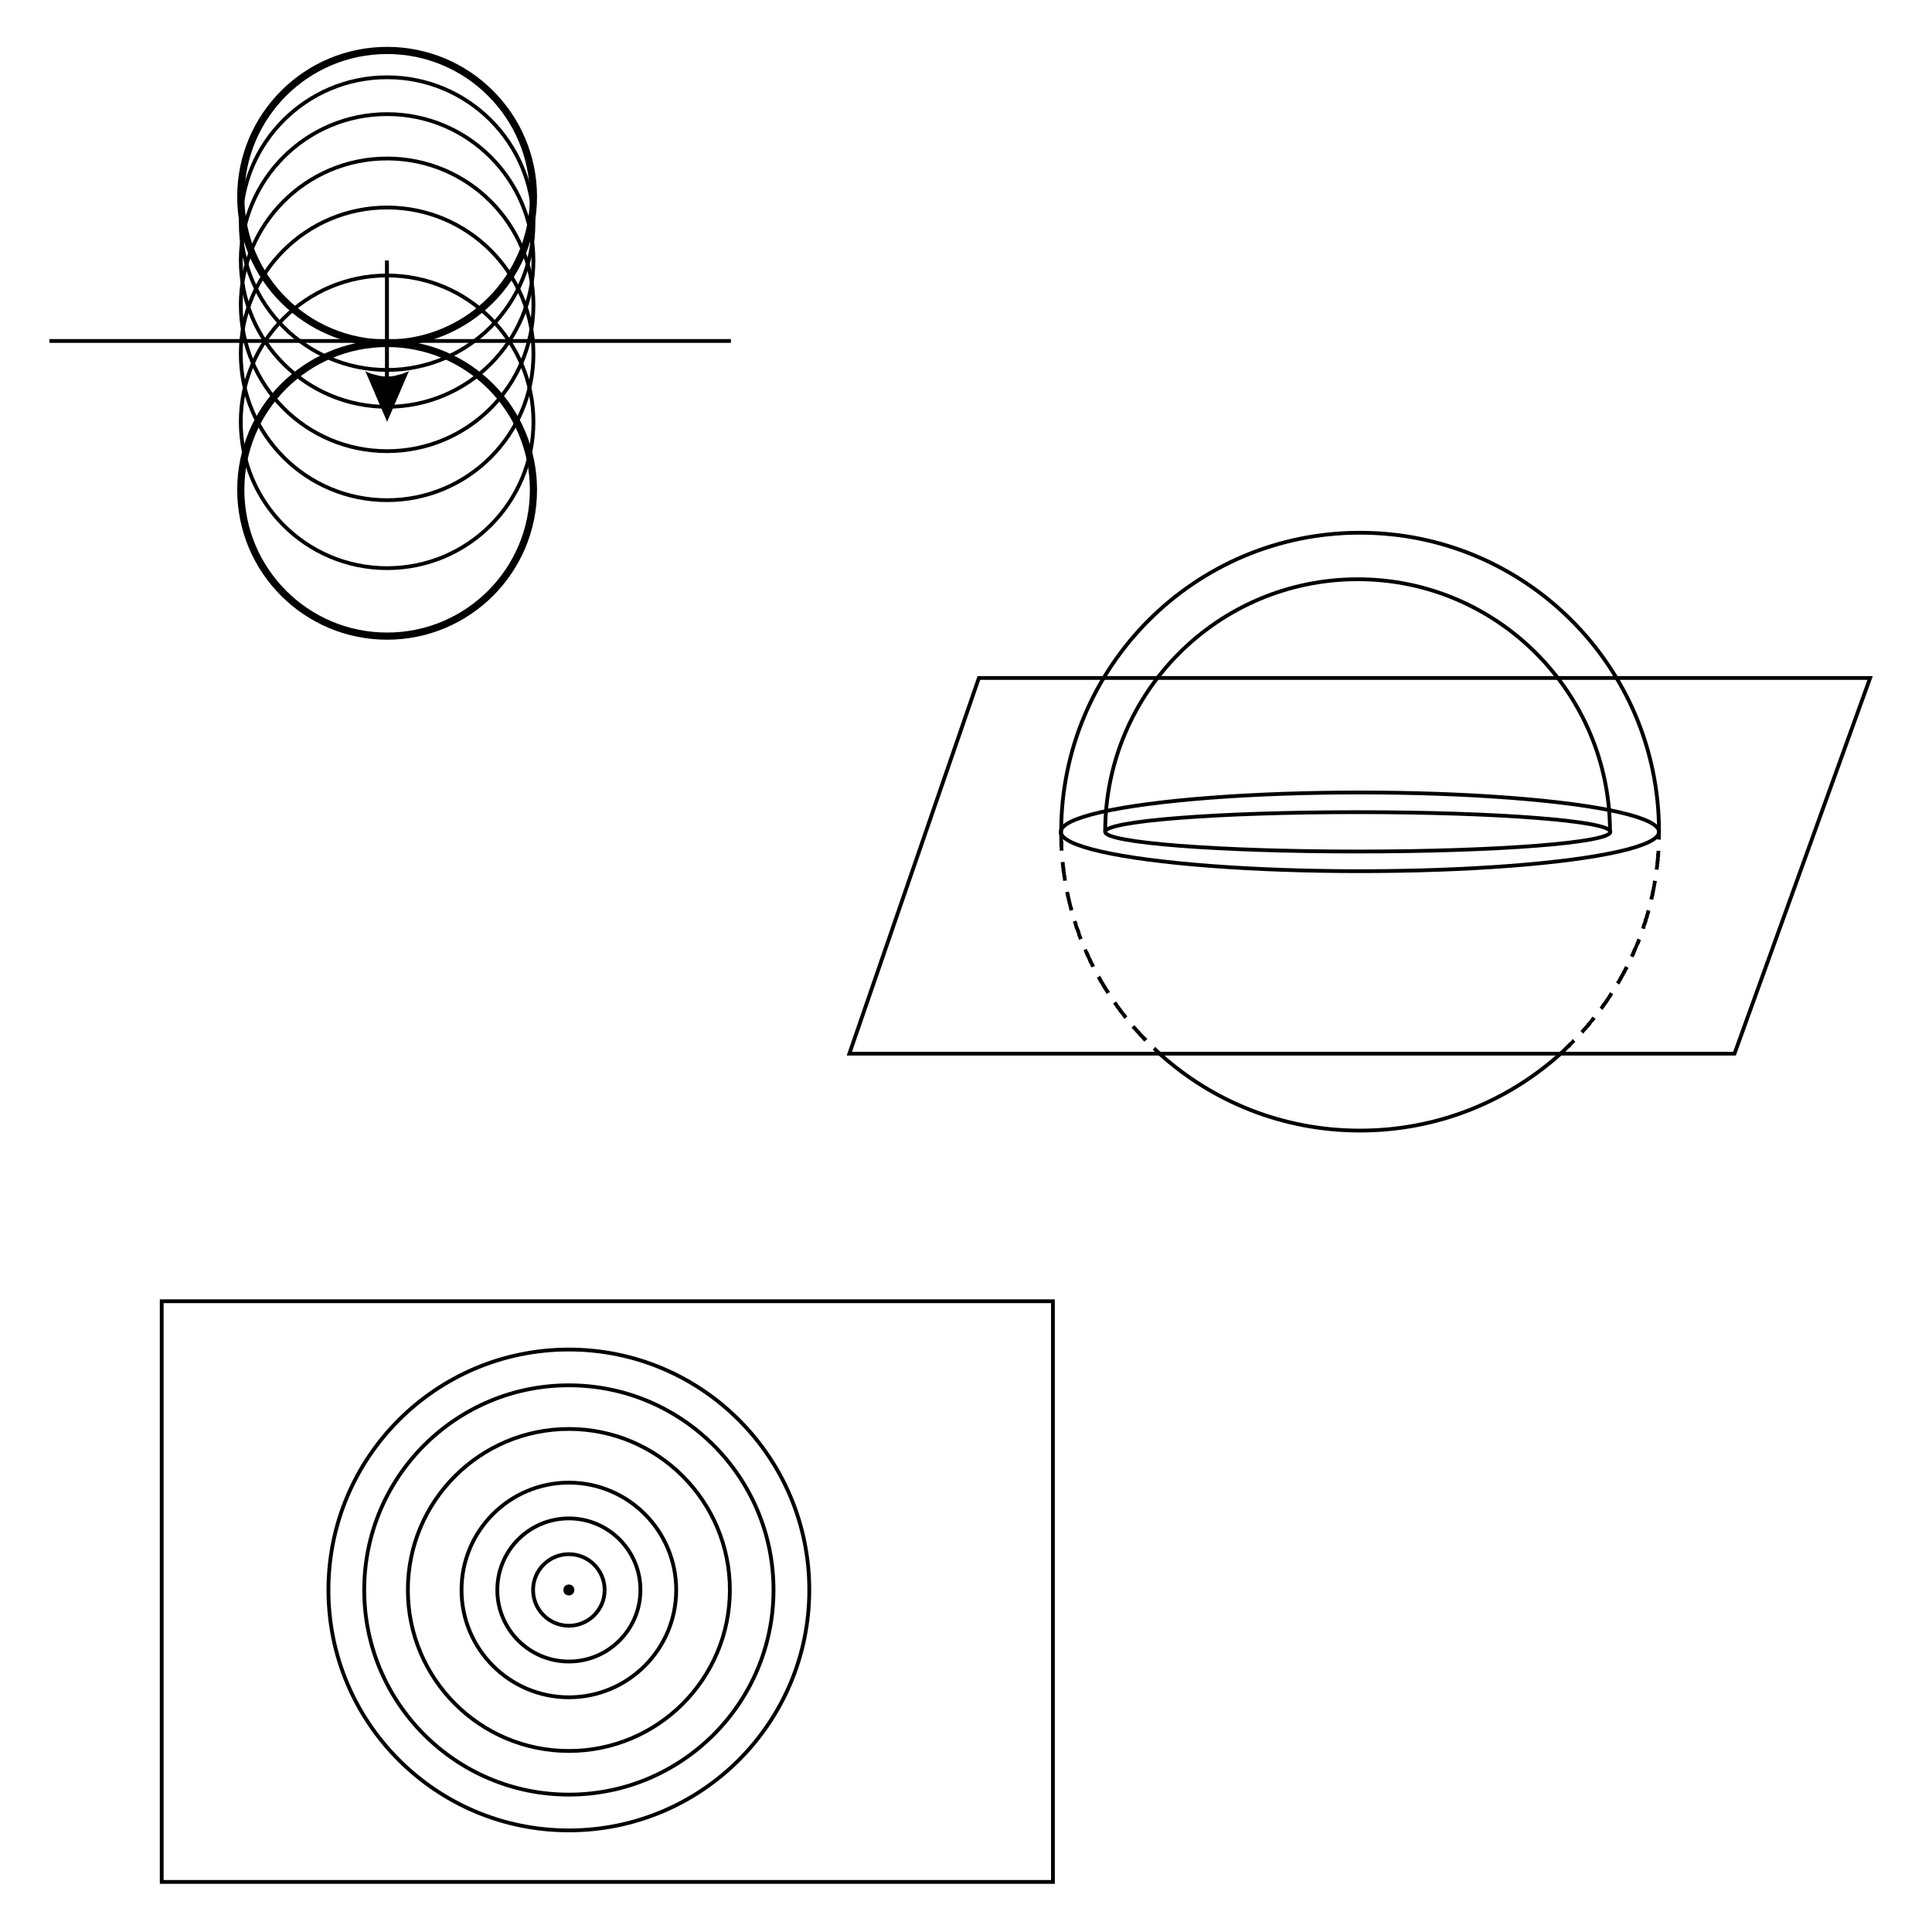 <?xml version="1.0" encoding="UTF-8"?>
<!DOCTYPE svg PUBLIC "-//W3C//DTD SVG 1.1//EN" "http://www.w3.org/Graphics/SVG/1.1/DTD/svg11.dtd">
<!-- Creator: CorelDRAW X7 -->
<svg xmlns="http://www.w3.org/2000/svg" xml:space="preserve" width="54mm" height="54mm" version="1.1" shape-rendering="geometricPrecision" text-rendering="geometricPrecision" image-rendering="optimizeQuality" fill-rule="evenodd" clip-rule="evenodd"
viewBox="0 0 5400 5400"
 xmlns:xlink="http://www.w3.org/1999/xlink">
 <g id="Capa_x0020_1">
  <rect fill="none" stroke="black" stroke-width="10.58" x="452" y="3637" width="2491" height="1623"/>
  <circle fill="none" stroke="black" stroke-width="10.58" cx="1590" cy="4444" r="572"/>
  <circle fill="none" stroke="black" stroke-width="10.58" cx="1590" cy="4444" r="672"/>
  <circle fill="none" stroke="black" stroke-width="10.58" cx="1590" cy="4444" r="450"/>
  <circle fill="none" stroke="black" stroke-width="10.58" cx="1590" cy="4444" r="300"/>
  <circle fill="none" stroke="black" stroke-width="10.58" cx="1590" cy="4444" r="200"/>
  <circle fill="none" stroke="black" stroke-width="10.58" cx="1590" cy="4444" r="100"/>
  <circle fill="black" stroke="black" stroke-width="10.58" cx="1590" cy="4444" r="10"/>
  <circle fill="none" stroke="black" stroke-width="20" cx="1082" cy="550" r="409"/>
  <circle fill="none" stroke="black" stroke-width="20" cx="1082" cy="1369" r="409"/>
  <circle fill="none" stroke="black" stroke-width="10.58" cx="1082" cy="625" r="409"/>
  <circle fill="none" stroke="black" stroke-width="10.58" cx="1082" cy="728" r="409"/>
  <circle fill="none" stroke="black" stroke-width="10.58" cx="1082" cy="852" r="409"/>
  <circle fill="none" stroke="black" stroke-width="10.58" cx="1082" cy="989" r="409"/>
  <circle fill="none" stroke="black" stroke-width="10.58" cx="1082" cy="1179" r="409"/>
  <line fill="none" stroke="black" stroke-width="10.58" x1="138" y1="953" x2="2043" y2= "953" />
  <g>
   <path fill="black" fill-rule="nonzero" d="M1076 1054l0 -326 11 0 0 326 -11 0zm6 125l-61 -142 4 2 3 2 4 1 4 2 4 1 4 1 3 1 4 1 4 1 4 1 4 1 3 0 4 1 4 0 4 0 4 0 4 0 3 0 4 0 4 -1 4 0 4 -1 3 -1 4 -1 4 -1 4 -1 4 -1 3 -1 4 -2 4 -1 4 -2 4 -2 0 0 -61 142z"/>
  </g>
  <path fill="none" stroke="black" stroke-width="10.58" d="M2966 2325c0,-462 374,-836 835,-836 462,0 836,374 836,836"/>
  <path fill="none" stroke="black" stroke-width="10.58" d="M3089 2325c0,-390 316,-706 706,-706 389,0 705,316 705,706"/>
  <ellipse fill="none" stroke="black" stroke-width="10.58" cx="3795" cy="2325" rx="706" ry="55"/>
  <ellipse fill="none" stroke="black" stroke-width="10.58" cx="3801" cy="2325" rx="836" ry="110"/>
  <path fill="none" stroke="black" stroke-width="10.58" d="M3241 2945c148,134 345,215 560,215 216,0 412,-81 561,-215"/>
  <path fill="black" fill-rule="nonzero" d="M2973 2377l-11 1 0 -1 0 -3 0 -3 0 -3 -1 -3 0 -3 0 -3 0 -3 0 -2 0 -3 0 -3 0 -3 0 -3 0 -3 0 -3 -1 -3 0 -3 0 -2 0 -3 11 0 0 3 0 2 0 3 0 3 0 3 0 3 0 3 0 3 0 2 1 3 0 3 0 3 0 3 0 3 0 2 0 3 0 3 1 3 0 1zm1659 -52l10 0 0 3 0 2 0 3 0 3 0 3 0 3 0 3 0 2 -11 -1 1 -1 0 -3 0 -3 0 -3 0 -3 0 -3 0 -2 0 -3zm-2 53l11 0 0 1 -1 3 0 3 0 3 0 3 0 3 -1 2 0 3 0 3 0 3 -1 3 0 3 0 2 -1 3 0 3 0 3 -1 3 0 3 0 2 0 1 -11 -1 0 -1 1 -3 0 -3 0 -2 1 -3 0 -3 0 -3 0 -2 1 -3 0 -3 0 -3 1 -3 0 -2 0 -3 0 -3 0 -3 1 -3 0 -2 0 -3 0 -1zm-9 83l10 2 0 1 -1 3 0 2 -1 3 0 3 -1 3 0 2 -1 3 0 3 -1 3 0 2 -1 3 0 3 -1 3 0 2 -1 3 -1 3 0 2 -1 3 0 2 -11 -2 1 -2 0 -3 1 -3 1 -2 0 -3 1 -3 0 -2 1 -3 0 -3 1 -2 1 -3 0 -3 1 -3 0 -2 1 -3 0 -3 1 -2 0 -3 0 -3 1 -1zm-18 82l10 3 -1 2 0 3 -1 2 -1 3 -1 3 0 2 -1 3 -1 3 -1 2 -1 3 0 3 -1 2 -1 3 -1 3 -1 2 -1 3 -1 2 0 3 -1 3 -1 1 -10 -3 1 -2 1 -2 0 -3 1 -3 1 -2 1 -3 1 -2 1 -3 0 -3 1 -2 1 -3 1 -2 1 -3 0 -3 1 -2 1 -3 1 -2 0 -3 1 -3 1 -2zm-27 80l10 4 0 2 -1 3 -1 2 -1 3 -1 2 -2 3 -1 2 -1 3 -1 2 -1 3 -1 2 -1 3 -1 2 -1 3 -1 2 -1 3 -1 2 -1 3 -2 2 0 2 -10 -4 1 -2 1 -3 1 -2 1 -2 1 -3 1 -2 1 -3 1 -2 1 -3 2 -2 1 -3 1 -2 1 -3 1 -2 1 -3 1 -2 1 -3 1 -2 1 -3 0 -2zm-34 77l10 5 -1 1 -1 3 -1 2 -2 2 -1 3 -1 2 -2 3 -1 2 -1 2 -1 3 -2 2 -1 2 -1 3 -2 2 -1 3 -1 2 -2 2 -1 3 -1 2 -2 2 0 1 -9 -6 0 0 1 -2 2 -3 1 -2 2 -2 1 -3 1 -2 1 -2 2 -3 1 -2 1 -2 2 -3 1 -2 1 -2 1 -3 2 -2 1 -3 1 -2 1 -2 2 -3 0 -1zm-42 73l9 6 0 0 -1 2 -2 2 -1 3 -2 2 -1 2 -2 2 -1 3 -2 2 -1 2 -2 2 -1 3 -2 2 -1 2 -2 2 -1 2 -2 3 -2 2 -1 2 -2 2 -1 2 -8 -7 1 -1 1 -2 2 -2 1 -3 2 -2 1 -2 2 -2 2 -2 1 -2 2 -3 1 -2 2 -2 1 -2 2 -2 1 -3 2 -2 1 -2 1 -2 2 -3 1 -2 0 0zm-49 68l9 7 -1 1 -2 2 -1 2 -2 2 -2 2 -2 2 -1 2 -2 3 -2 2 -1 2 -2 2 -2 2 -2 2 -1 2 -2 2 -2 2 -2 2 -2 2 -1 2 -2 2 -1 1 -8 -8 1 0 2 -2 2 -2 1 -2 2 -2 2 -2 2 -2 1 -2 2 -2 2 -2 1 -2 2 -2 2 -2 2 -2 1 -2 2 -2 2 -2 1 -3 2 -2 2 -2 0 -1zm-55 63l7 8 -1 1 -2 2 -2 2 -2 2 -2 2 -2 2 -1 2 -2 2 -2 2 -2 1 -2 2 -2 2 -2 2 -2 2 -2 2 -2 1 -2 2 -2 2 -2 2 -2 2 -7 -8 2 -2 2 -2 2 -1 2 -2 2 -2 2 -2 2 -2 2 -2 1 -1 2 -2 2 -2 2 -2 2 -2 2 -2 2 -2 2 -1 2 -2 2 -2 1 -2 2 -2zm-1151 37l-7 8 -2 -2 -2 -2 -2 -2 -2 -2 -2 -1 -2 -2 -2 -2 -2 -2 0 0 7 -8 0 0 2 2 2 2 2 2 2 2 2 2 2 1 2 2 2 2zm-38 -37l-8 7 -2 -1 -2 -2 -2 -2 -1 -2 -2 -2 -2 -2 -2 -2 -2 -2 -2 -2 -1 -2 -2 -2 -2 -2 -2 -2 -2 -2 -1 -2 -2 -2 -2 -2 -2 -2 -2 -2 -1 -2 8 -7 1 2 2 2 2 2 2 2 1 2 2 2 2 2 2 2 2 2 1 2 2 2 2 2 2 2 2 2 1 1 2 2 2 2 2 2 2 2 2 2zm-56 -63l-8 7 -1 -1 -2 -2 -1 -2 -2 -3 -1 -2 -2 -2 -2 -2 -1 -2 -2 -2 -2 -2 -1 -3 -2 -2 -1 -2 -2 -2 -2 -2 -1 -2 -2 -3 -1 -2 -2 -2 -1 -2 -1 -1 9 -6 0 1 2 2 1 2 2 2 1 2 2 3 2 2 1 2 2 2 1 2 2 2 1 2 2 3 2 2 1 2 2 2 2 2 1 2 2 2 1 2 1 1zm-49 -68l-9 5 -1 -1 -1 -3 -2 -2 -1 -2 -2 -3 -1 -2 -2 -2 -1 -2 -1 -3 -2 -2 -1 -2 -1 -3 -2 -2 -1 -2 -2 -3 -1 -2 -1 -2 -2 -3 -1 -2 -1 -2 9 -6 1 3 2 2 1 2 1 3 2 2 1 2 1 3 2 2 1 2 1 2 2 3 1 2 2 2 1 3 1 2 2 2 1 2 2 3 1 2 1 2zm-42 -73l-9 4 0 0 -2 -3 -1 -2 -1 -3 -1 -2 -2 -2 -1 -3 -1 -2 -1 -3 -1 -2 -1 -3 -1 -2 -2 -3 -1 -2 -1 -3 -1 -2 -1 -3 -1 -2 -1 -3 -1 -2 -1 -1 10 -4 0 1 1 2 1 3 2 2 1 3 1 2 1 2 1 3 1 2 1 3 1 2 2 3 1 2 1 3 1 2 1 2 1 3 2 2 1 3 1 2 0 1zm-34 -77l-10 4 0 0 -1 -3 -1 -3 -1 -2 -1 -3 -1 -2 0 -3 -1 -2 -1 -3 -1 -3 -1 -2 -1 -3 -1 -2 -1 -3 -1 -3 -1 -2 0 -3 -1 -2 -1 -3 -1 -3 0 -1 10 -3 0 1 1 3 1 2 1 3 0 2 1 3 1 3 1 2 1 3 1 2 1 3 1 2 1 3 0 3 1 2 1 3 1 2 1 3 1 2 1 3 0 0zm-26 -80l-10 3 0 -1 -1 -2 -1 -3 0 -3 -1 -2 -1 -3 0 -3 -1 -2 -1 -3 0 -3 -1 -2 -1 -3 0 -3 -1 -3 -1 -2 0 -3 -1 -3 0 -2 -1 -3 0 -3 -1 0 11 -2 0 0 0 3 1 2 1 3 0 3 1 2 0 3 1 3 1 2 0 3 1 3 0 2 1 3 1 3 0 2 1 3 1 3 1 2 0 3 1 3 0 0zm-18 -82l-10 1 -1 -1 0 -3 0 -3 -1 -2 0 -3 -1 -3 0 -3 0 -2 -1 -3 0 -3 -1 -3 0 -3 0 -2 -1 -3 0 -3 0 -3 -1 -3 0 -3 0 -2 0 -1 10 -1 0 1 1 2 0 3 0 3 1 3 0 2 0 3 1 3 0 3 0 3 1 2 0 3 0 3 1 3 0 2 1 3 0 3 0 3 1 2 0 2z"/>
  <polygon fill="none" stroke="black" stroke-width="10.58" points="2736,1895 2374,2945 4848,2945 5227,1895 "/>
 </g>
</svg>
